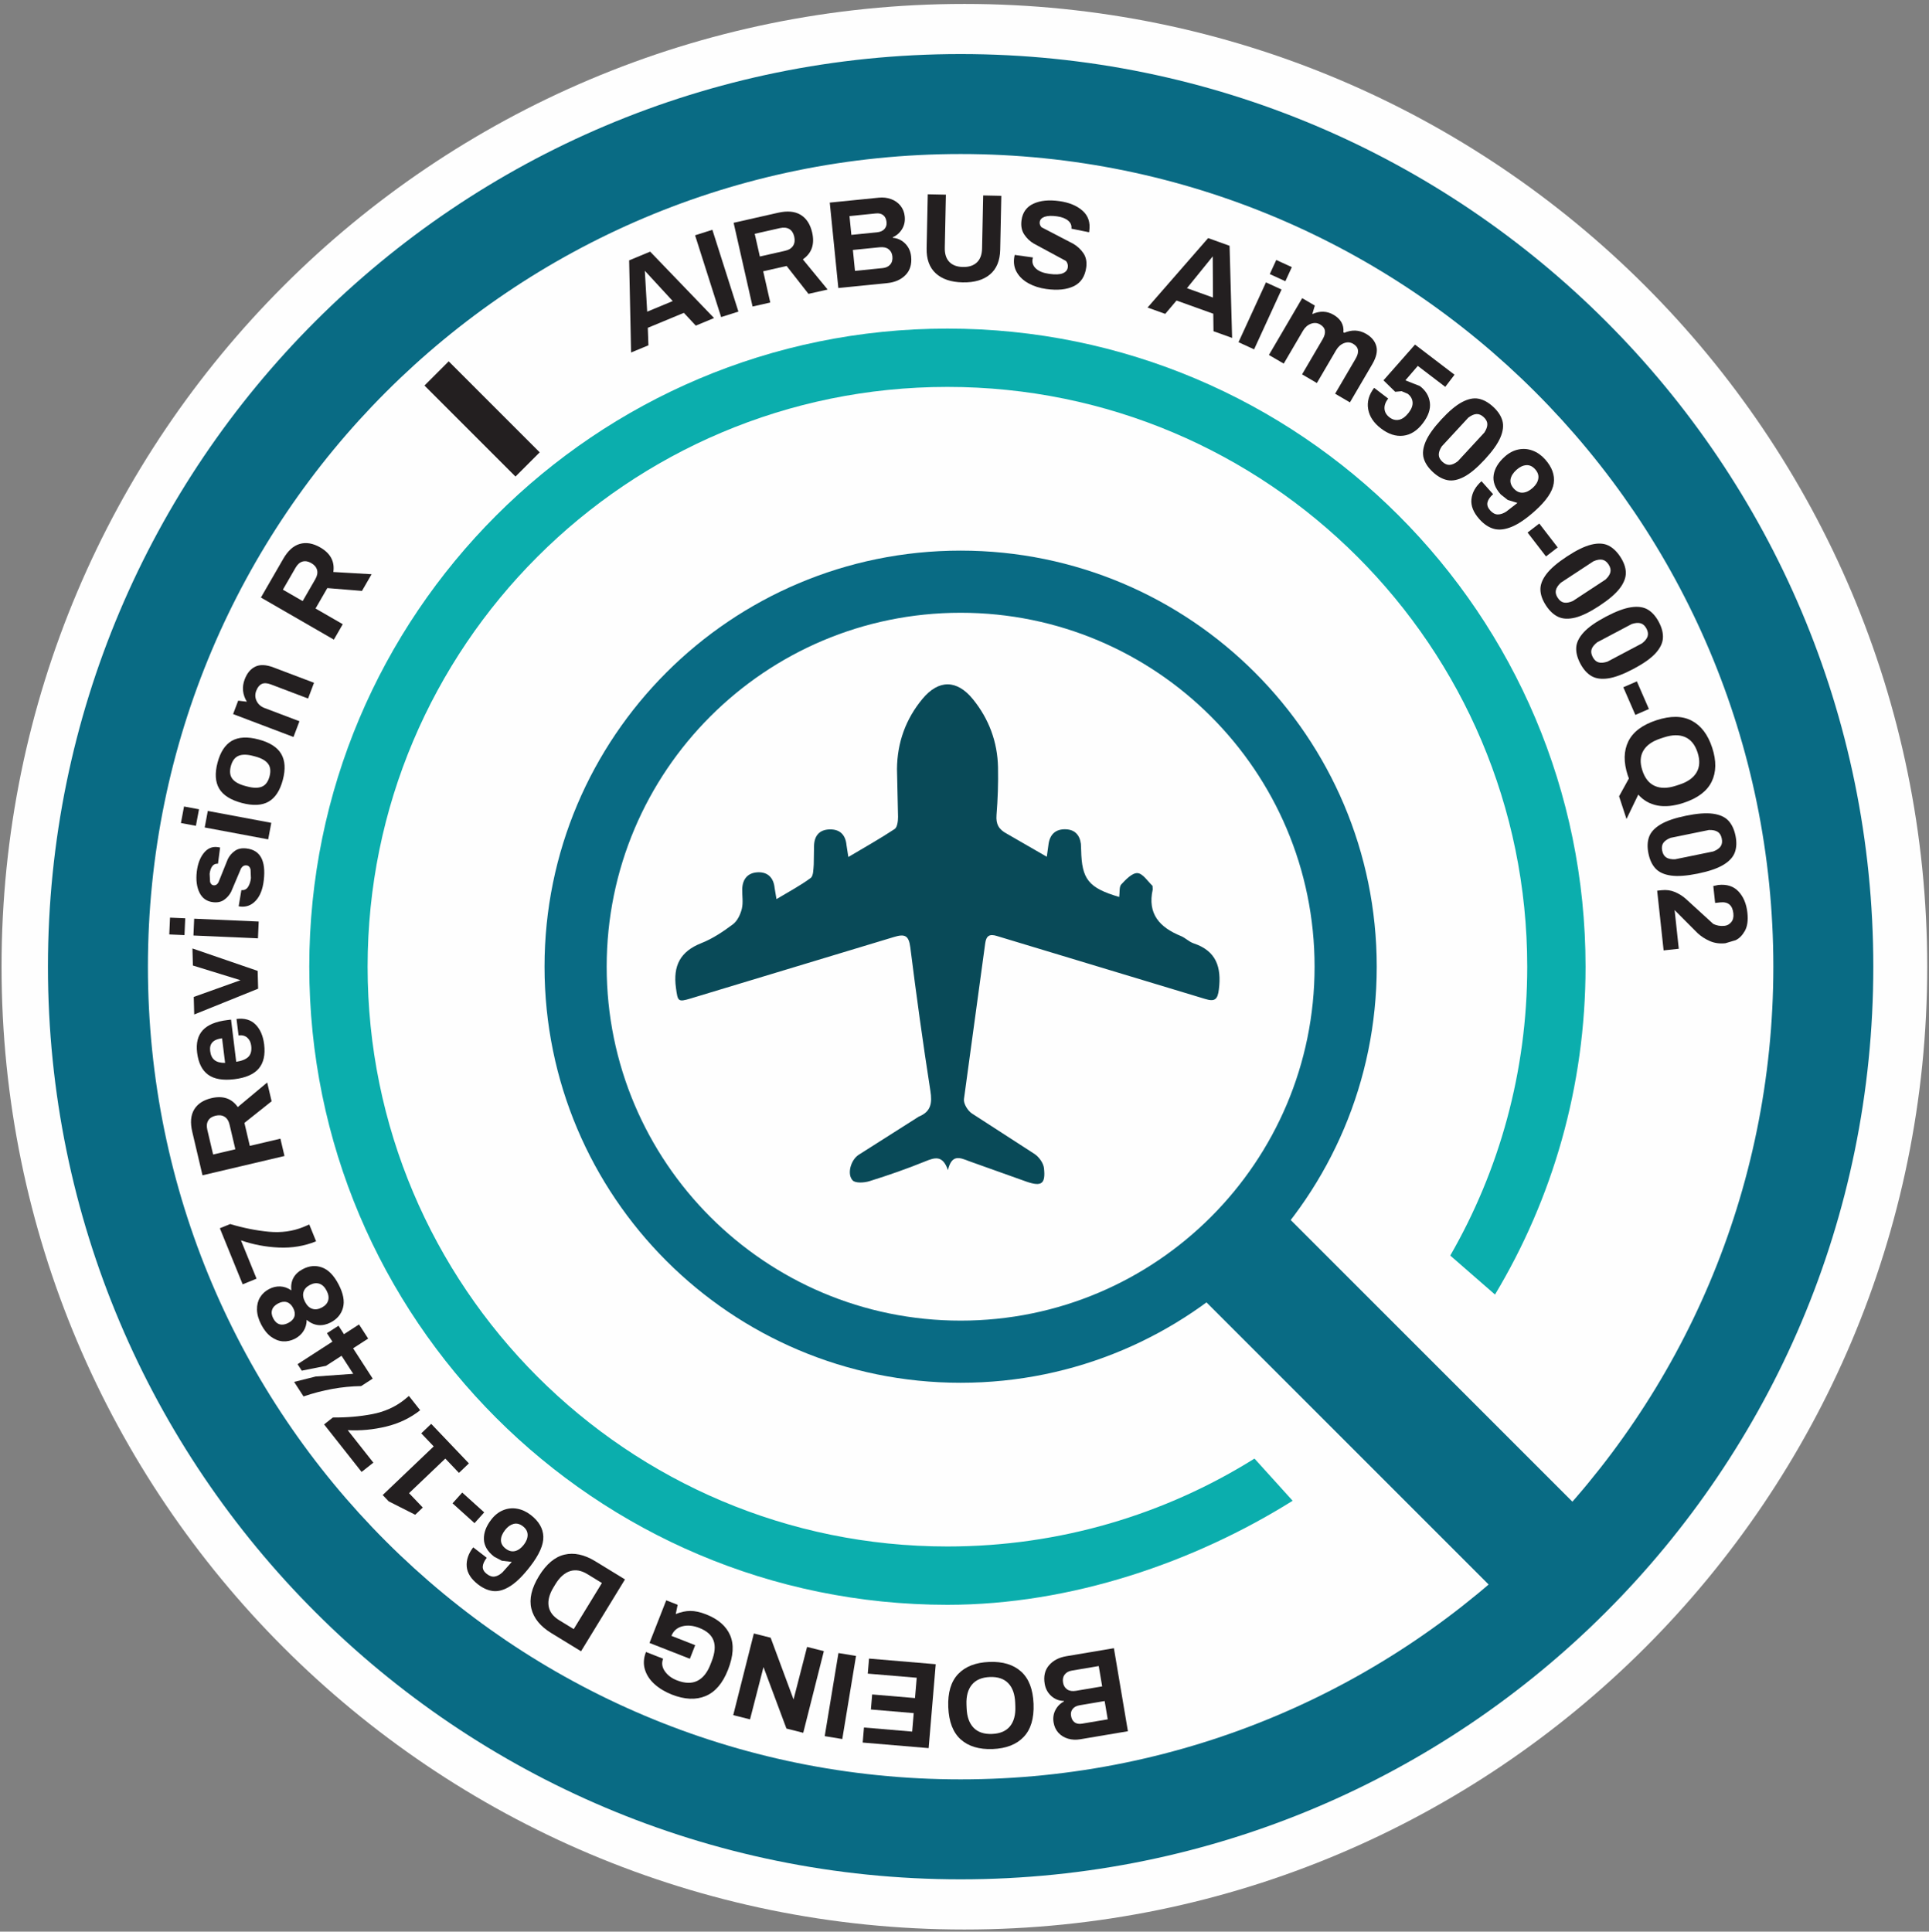 <?xml version="1.0" encoding="UTF-8"?> <!-- Generated by Pixelmator Pro 3.6.11 --> <svg xmlns="http://www.w3.org/2000/svg" width="704" height="705" viewBox="0 0 704 705"><rect x="0" y="0" width="704" height="705" fill="#808080" stroke="none"/><g id="Group"><path id="Path" fill="#fefefe" stroke="none" d="M 703.351 352.827 C 703.351 546.896 546.027 704.22 351.958 704.22 C 157.888 704.22 0.564 546.896 0.564 352.827 C 0.564 158.757 157.888 1.433 351.958 1.433 C 546.027 1.433 703.351 158.757 703.351 352.827 Z"></path><g id="g1"><g id="g2"><path id="path1" fill="#096b84" stroke="none" d="M 683.676 352.817 C 683.676 536.777 534.547 685.905 350.588 685.905 C 166.628 685.905 17.499 536.777 17.499 352.817 C 17.499 168.858 166.628 19.729 350.588 19.729 C 534.547 19.729 683.676 168.858 683.676 352.817 Z M 350.588 56.212 C 186.777 56.212 53.983 189.007 53.983 352.817 C 53.983 516.627 186.777 649.422 350.588 649.422 C 514.398 649.422 647.192 516.627 647.192 352.817 C 647.192 189.007 514.398 56.212 350.588 56.212 Z"></path></g></g><path id="path2" fill="none" stroke="none" d="M 683.676 352.817 C 683.676 536.777 534.547 685.905 350.588 685.905 C 166.628 685.905 17.499 536.777 17.499 352.817 C 17.499 168.858 166.628 19.729 350.588 19.729 C 534.547 19.729 683.676 168.858 683.676 352.817 Z M 350.588 56.212 C 186.777 56.212 53.983 189.007 53.983 352.817 C 53.983 516.627 186.777 649.422 350.588 649.422 C 514.398 649.422 647.192 516.627 647.192 352.817 C 647.192 189.007 514.398 56.212 350.588 56.212 Z"></path><path id="path3" fill="#231f20" stroke="none" d="M 428.122 528.672 L 420.982 531.533"></path><g id="g3"><path id="path4" fill="#094a58" stroke="none" d="M 408.454 327.369 C 408.708 325.555 408.406 323.648 409.216 322.777 C 410.872 320.996 413.191 318.559 415.117 318.66 C 417.039 318.76 418.84 321.609 420.626 323.323 L 420.692 324.633 C 418.69 333.588 423.281 338.492 430.967 341.621 C 432.609 342.289 433.953 343.747 435.614 344.298 C 443.964 347.068 445.813 353.068 444.84 361.082 C 444.388 364.812 443.368 365.685 439.776 364.574 L 363.824 341.613 C 361.179 340.785 359.94 341.491 359.558 344.281 L 351.802 401.143 C 351.596 402.771 353.154 405.332 354.648 406.347 L 377.608 421.199 C 379.215 422.283 380.806 424.505 381.007 426.354 C 381.627 432.064 380.14 433.134 374.772 431.321 L 353.662 423.79 C 350.381 422.539 347.377 421.071 345.956 427.064 C 344.044 421.493 341.165 422.445 337.615 423.889 C 330.977 426.588 324.186 428.946 317.345 431.087 C 315.419 431.69 312.157 431.896 311.159 430.792 C 309.008 428.413 310.566 423.291 313.386 421.467 L 335.335 407.524 C 339.758 405.732 340.256 402.64 339.556 398.159 C 336.836 380.738 334.429 363.264 332.225 345.769 C 331.667 341.34 330.175 340.775 326.191 342 L 251.955 364.448 C 247.384 365.829 247.356 365.41 246.692 360.537 C 245.596 352.485 248.226 347.272 255.965 344.215 C 260.082 342.589 263.918 340.016 267.486 337.343 C 269.105 336.129 270.228 333.749 270.733 331.691 C 271.286 329.433 270.832 326.937 270.882 324.546 C 270.96 320.821 272.932 318.503 276.589 318.364 C 280.263 318.225 282.346 320.402 282.708 324.127 L 283.384 328.152 C 287.93 325.417 292.107 323.225 295.849 320.448 C 296.898 319.669 296.838 317.183 296.986 315.454 L 297.089 308.732 C 297.18 304.984 299.088 302.771 302.86 302.708 C 306.599 302.646 308.605 304.748 308.94 308.478 L 309.613 312.782 C 315.666 309.185 321.219 306.077 326.508 302.571 C 327.488 301.921 327.75 299.664 327.747 298.15 L 327.361 280.669 C 327.442 271.074 330.538 262.429 336.672 255.054 C 342.581 247.947 349.248 248.004 355.096 255.222 C 360.913 262.401 364.031 270.761 364.23 280.013 C 364.355 285.833 364.145 291.68 363.681 297.483 C 363.414 300.827 364.543 302.742 367.427 304.27 L 382.032 312.695 L 382.708 307.833 C 383.286 304.338 385.43 302.561 388.909 302.667 C 392.243 302.769 394.058 304.731 394.476 307.997 L 394.569 310.235 C 394.797 320.937 397.229 324.043 408.454 327.369 Z"></path></g><g id="g4"><g id="g5"><path id="path5" fill="#096b84" stroke="none" d="M 502.447 352.817 C 502.447 436.687 434.457 504.677 350.588 504.677 C 266.718 504.677 198.728 436.687 198.728 352.817 C 198.728 268.948 266.718 200.958 350.588 200.958 C 434.457 200.958 502.447 268.948 502.447 352.817 Z M 350.588 223.641 C 279.245 223.641 221.411 281.475 221.411 352.817 C 221.411 424.159 279.245 481.993 350.588 481.993 C 421.93 481.993 479.764 424.159 479.764 352.817 C 479.764 281.475 421.93 223.641 350.588 223.641 Z"></path></g></g><g id="g6"><path id="path6" fill="#0baead" stroke="none" d="M 471.761 547.736 C 436.002 570.098 391.049 585.709 345.765 585.709 C 217.143 585.709 112.873 481.44 112.873 352.817 C 112.873 224.195 217.143 119.926 345.765 119.926 C 474.387 119.926 578.656 224.195 578.656 352.817 C 578.656 396.569 566.592 437.503 545.608 472.474 L 529.279 458.242 C 547.148 427.203 557.37 391.204 557.37 352.817 C 557.37 235.951 462.631 141.213 345.765 141.213 C 228.899 141.213 134.161 235.951 134.161 352.817 C 134.161 469.683 228.899 564.422 345.765 564.422 C 386.923 564.422 425.337 552.671 457.835 532.341 L 471.761 547.736 Z"></path></g><g id="g7"><path id="path7" fill="#096b84" stroke="none" d="M 591.214 565.435 L 560.815 595.835 L 426.738 461.758 L 457.138 431.358 L 591.214 565.435 Z"></path></g><g id="g8"><path id="path8" fill="#231f20" stroke="none" d="M 229.606 95.027 L 237.28 91.839 L 260.6 116.078 L 253.935 118.845 L 249.577 114.18 L 236.418 119.645 L 236.646 126.027 L 230.318 128.655 L 229.606 95.027 Z M 245.516 109.881 L 235.335 98.828 L 236.194 113.753 L 245.516 109.881 Z"></path><path id="path9" fill="#231f20" stroke="none" d="M 253.674 85.876 L 259.985 83.868 L 269.487 113.722 L 263.18 115.73 L 253.674 85.876 Z"></path><path id="path10" fill="#231f20" stroke="none" d="M 267.741 81.317 L 283.956 77.646 C 287.37 76.873 290.129 77.132 292.228 78.419 C 294.332 79.707 295.724 81.866 296.411 84.895 C 297.38 89.172 296.24 92.425 293.001 94.657 L 302.051 105.674 L 295.056 107.256 L 287.085 97.072 L 278.532 99.009 L 281.116 110.412 L 274.654 111.873 L 267.741 81.317 Z M 286.491 91.542 C 287.887 91.227 288.871 90.612 289.445 89.703 C 290.019 88.793 290.157 87.685 289.864 86.376 C 289.567 85.07 288.969 84.145 288.066 83.599 C 287.158 83.056 286.011 82.94 284.615 83.257 L 275.44 85.333 L 277.315 93.619 L 286.491 91.542 Z"></path><path id="path11" fill="#231f20" stroke="none" d="M 302.828 73.943 L 320.687 72.151 C 322.323 71.986 323.84 72.163 325.24 72.682 C 326.636 73.199 327.775 74.003 328.65 75.093 C 329.521 76.183 330.038 77.486 330.188 79.001 C 330.363 80.727 330.034 82.267 329.208 83.62 C 328.377 84.973 327.246 85.967 325.81 86.6 L 325.83 86.781 C 327.617 86.94 329.134 87.652 330.379 88.917 C 331.625 90.187 332.341 91.76 332.528 93.638 C 332.813 96.453 332.125 98.703 330.477 100.384 C 328.821 102.064 326.603 103.045 323.816 103.324 L 305.957 105.116 L 302.828 73.943 Z M 320.077 84.789 C 321.285 84.667 322.193 84.263 322.799 83.575 C 323.401 82.887 323.657 82.059 323.56 81.089 C 323.442 79.937 323.043 79.091 322.363 78.546 C 321.68 78.002 320.793 77.787 319.702 77.895 L 310.026 78.867 L 310.714 85.727 L 320.077 84.789 Z M 322.164 97.845 C 323.316 97.729 324.223 97.302 324.882 96.561 C 325.541 95.823 325.81 94.832 325.684 93.589 C 325.574 92.47 325.118 91.597 324.321 90.972 C 323.523 90.348 322.429 90.106 321.037 90.246 L 311.267 91.227 L 312.032 98.86 L 322.164 97.845 Z"></path><path id="path12" fill="#231f20" stroke="none" d="M 341.504 99.749 C 339.205 97.631 338.094 94.578 338.18 90.59 L 338.591 70.91 L 345.211 71.048 L 344.808 90.409 C 344.759 92.661 345.309 94.386 346.456 95.583 C 347.604 96.779 349.26 97.399 351.42 97.444 C 353.581 97.491 355.274 96.94 356.502 95.792 C 357.727 94.647 358.366 92.946 358.411 90.694 L 358.818 71.333 L 365.438 71.474 L 365.027 91.151 C 364.942 95.141 363.701 98.144 361.296 100.164 C 358.895 102.184 355.562 103.151 351.302 103.061 C 347.07 102.972 343.803 101.869 341.504 99.749 Z"></path><path id="path13" fill="#231f20" stroke="none" d="M 375.444 103.456 C 373.568 102.445 372.144 101.133 371.171 99.521 C 370.195 97.91 369.849 96.081 370.134 94.028 L 370.317 93.039 L 376.965 93.963 L 376.819 94.681 C 376.636 96.008 377.079 97.145 378.146 98.091 C 379.212 99.039 380.803 99.66 382.914 99.953 C 385.144 100.262 386.8 100.191 387.875 99.741 C 388.953 99.291 389.559 98.569 389.697 97.574 C 389.819 96.699 389.596 95.922 389.03 95.245 L 377.254 88.885 C 375.834 88.043 374.671 86.92 373.759 85.518 C 372.848 84.116 372.53 82.391 372.815 80.338 C 373.21 77.504 374.654 75.506 377.153 74.346 C 379.647 73.187 382.796 72.871 386.597 73.398 C 390.186 73.897 393.014 75.065 395.081 76.904 C 397.144 78.743 397.966 81.184 397.542 84.23 L 397.469 84.773 L 391.012 83.463 C 391.17 82.318 390.776 81.339 389.828 80.531 C 388.88 79.724 387.512 79.197 385.734 78.95 C 383.834 78.686 382.345 78.741 381.262 79.113 C 380.18 79.485 379.578 80.124 379.452 81.03 C 379.358 81.724 379.574 82.36 380.111 82.942 L 391.699 88.974 C 393.193 89.843 394.422 90.991 395.394 92.417 C 396.362 93.841 396.708 95.58 396.423 97.631 C 395.96 100.948 394.438 103.226 391.854 104.465 C 389.27 105.706 385.925 106.042 381.824 105.472 C 379.443 105.141 377.315 104.469 375.444 103.456 Z"></path><path id="path14" fill="#231f20" stroke="none" d="M 440.918 86.897 L 448.739 89.707 L 449.667 123.329 L 442.875 120.89 L 442.794 114.503 L 429.382 109.688 L 425.256 114.56 L 418.807 112.245 L 440.918 86.897 Z M 442.684 108.593 L 442.599 93.566 L 433.187 105.181 L 442.684 108.593 Z"></path><path id="path15" fill="#231f20" stroke="none" d="M 462.024 103.061 L 467.713 105.672 L 457.691 127.504 L 452.002 124.894 L 462.024 103.061 Z M 465.78 94.885 L 471.464 97.495 L 469.1 102.642 L 463.416 100.032 L 465.78 94.885 Z"></path><path id="path16" fill="#231f20" stroke="none" d="M 475.244 108.821 L 479.854 111.521 L 478.931 114.632 C 481.702 113.397 484.298 113.486 486.715 114.902 C 489.339 116.44 490.532 118.566 490.283 121.278 L 490.597 121.464 C 493.421 120.259 496.094 120.393 498.617 121.87 C 500.586 123.026 501.815 124.523 502.307 126.363 C 502.8 128.204 502.299 130.399 500.81 132.946 L 492.664 146.86 L 487.264 143.699 L 494.739 130.928 C 496.171 128.484 495.874 126.67 493.852 125.486 C 492.802 124.871 491.683 124.79 490.503 125.244 C 489.319 125.697 488.359 126.556 487.618 127.815 L 480.603 139.796 L 475.204 136.635 L 482.682 123.866 C 484.111 121.423 483.818 119.608 481.791 118.424 C 480.742 117.807 479.619 117.724 478.422 118.17 C 477.226 118.615 476.257 119.47 475.521 120.731 L 468.506 132.71 L 463.106 129.549 L 475.244 108.821 Z"></path><path id="path17" fill="#231f20" stroke="none" d="M 499.325 149.338 C 498.857 146.665 499.581 144.069 501.506 141.554 L 506.625 145.46 C 505.644 146.742 505.196 147.991 505.286 149.208 C 505.371 150.421 505.986 151.462 507.121 152.333 C 508.236 153.183 509.404 153.468 510.628 153.196 C 511.849 152.923 513.025 152.048 514.152 150.571 C 515.186 149.216 515.646 147.938 515.527 146.738 C 515.41 145.538 514.819 144.533 513.753 143.719 L 511.54 142.779 L 509.192 142.995 L 504.916 138.812 L 516.423 125.764 L 530.835 136.765 L 527.458 141.192 L 517.436 133.546 L 512.899 138.816 L 518.197 140.907 C 520.329 142.531 521.542 144.541 521.843 146.933 C 522.14 149.326 521.285 151.841 519.271 154.481 C 517.204 157.191 514.819 158.705 512.126 159.022 C 509.432 159.344 506.73 158.465 504.02 156.398 C 501.355 154.368 499.793 152.016 499.325 149.338 Z"></path><path id="path18" fill="#231f20" stroke="none" d="M 519.584 167.23 C 519.084 165.464 519.332 163.421 520.325 161.11 C 521.322 158.799 523.226 156.121 526.038 153.078 C 528.845 150.038 531.364 147.93 533.59 146.754 C 535.82 145.578 537.834 145.167 539.636 145.53 C 541.439 145.888 543.213 146.872 544.955 148.484 C 546.7 150.095 547.815 151.792 548.307 153.57 C 548.796 155.352 548.547 157.391 547.563 159.694 C 546.578 161.993 544.678 164.666 541.87 167.706 C 539.059 170.749 536.544 172.853 534.33 174.017 C 532.113 175.181 530.099 175.591 528.288 175.242 C 526.473 174.892 524.695 173.911 522.949 172.3 C 521.208 170.688 520.085 169 519.584 167.23 Z M 529.085 169.667 C 529.985 169.61 530.978 169.167 532.052 168.336 L 541.724 157.871 C 542.464 156.732 542.827 155.71 542.814 154.807 C 542.798 153.904 542.354 153.049 541.484 152.244 C 540.613 151.438 539.726 151.063 538.823 151.12 C 537.919 151.177 536.931 151.621 535.852 152.447 L 526.184 162.912 C 525.44 164.052 525.078 165.073 525.094 165.98 C 525.106 166.884 525.549 167.738 526.42 168.544 C 527.295 169.35 528.182 169.724 529.085 169.667 Z"></path><path id="path19" fill="#231f20" stroke="none" d="M 537.004 182.204 C 537.256 179.795 538.481 177.602 540.678 175.628 L 544.914 180.356 C 543.758 181.394 543.075 182.395 542.859 183.363 C 542.643 184.336 542.977 185.304 543.848 186.281 C 544.723 187.257 545.646 187.75 546.615 187.758 C 547.583 187.766 548.617 187.424 549.711 186.728 L 553.797 183.555 L 550.236 182.456 L 547.693 180.442 C 545.618 178.13 544.759 175.783 545.117 173.398 C 545.471 171.014 546.818 168.776 549.154 166.68 C 550.696 165.297 552.352 164.422 554.13 164.056 C 555.908 163.69 557.642 163.824 559.334 164.455 C 561.023 165.085 562.541 166.147 563.88 167.645 C 566.423 170.477 567.477 173.398 567.041 176.401 C 566.61 179.408 564.331 182.761 560.205 186.46 C 557.052 189.284 554.244 191.212 551.77 192.242 C 549.3 193.271 547.119 193.532 545.227 193.019 C 543.339 192.506 541.569 191.33 539.921 189.495 C 537.728 187.046 536.755 184.617 537.004 182.204 Z M 555.717 179.811 C 556.926 179.75 558.142 179.168 559.367 178.069 C 560.523 177.036 561.202 175.913 561.41 174.704 C 561.617 173.5 561.231 172.353 560.254 171.262 C 559.282 170.176 558.191 169.679 556.991 169.777 C 555.786 169.87 554.61 170.436 553.451 171.474 C 552.23 172.572 551.51 173.708 551.294 174.883 C 551.078 176.055 551.461 177.187 552.433 178.277 C 553.41 179.363 554.505 179.876 555.717 179.811 Z"></path><path id="path20" fill="#231f20" stroke="none" d="M 561.764 191.074 L 568.482 199.794 L 564.213 203.082 L 557.495 194.362 L 561.764 191.074 Z"></path><path id="path21" fill="#231f20" stroke="none" d="M 562.183 215.268 C 562.122 213.433 562.854 211.513 564.38 209.507 C 565.906 207.505 568.4 205.369 571.863 203.094 C 575.322 200.823 578.276 199.383 580.721 198.781 C 583.167 198.174 585.217 198.268 586.882 199.049 C 588.542 199.835 590.027 201.218 591.329 203.204 C 592.635 205.189 593.307 207.106 593.355 208.949 C 593.4 210.797 592.668 212.717 591.154 214.711 C 589.641 216.705 587.154 218.841 583.692 221.111 C 580.233 223.386 577.287 224.818 574.854 225.417 C 572.42 226.011 570.37 225.921 568.693 225.144 C 567.017 224.367 565.527 222.987 564.225 221.002 C 562.923 219.016 562.24 217.108 562.183 215.268 Z M 570.813 219.927 C 571.704 220.09 572.77 219.899 574.016 219.354 L 585.925 211.533 C 586.922 210.609 587.521 209.702 587.724 208.823 C 587.927 207.94 587.708 207.004 587.053 206.011 C 586.401 205.019 585.632 204.441 584.741 204.282 C 583.85 204.119 582.784 204.311 581.539 204.852 L 569.629 212.672 C 568.632 213.6 568.034 214.503 567.831 215.386 C 567.623 216.265 567.851 217.201 568.502 218.194 C 569.153 219.187 569.922 219.765 570.813 219.927 Z"></path><path id="path22" fill="#231f20" stroke="none" d="M 575.256 236.297 C 575.37 234.462 576.282 232.619 577.991 230.767 C 579.696 228.916 582.381 227.024 586.039 225.087 C 589.702 223.15 592.774 221.999 595.268 221.628 C 597.758 221.258 599.793 221.539 601.375 222.479 C 602.954 223.415 604.301 224.932 605.412 227.032 C 606.523 229.131 607.015 231.101 606.885 232.944 C 606.759 234.783 605.847 236.627 604.155 238.47 C 602.458 240.313 599.78 242.205 596.122 244.142 C 592.46 246.079 589.392 247.226 586.914 247.593 C 584.44 247.955 582.402 247.67 580.807 246.742 C 579.216 245.81 577.861 244.297 576.75 242.197 C 575.639 240.098 575.143 238.132 575.256 236.297 Z M 583.411 241.745 C 584.282 241.994 585.36 241.904 586.654 241.477 L 599.247 234.816 C 600.326 233.986 601.005 233.144 601.294 232.285 C 601.579 231.426 601.445 230.474 600.891 229.424 C 600.334 228.375 599.622 227.728 598.751 227.484 C 597.88 227.235 596.802 227.325 595.508 227.752 L 582.914 234.413 C 581.836 235.243 581.157 236.085 580.868 236.944 C 580.583 237.803 580.717 238.755 581.271 239.805 C 581.828 240.854 582.54 241.501 583.411 241.745 Z"></path><path id="path23" fill="#231f20" stroke="none" d="M 597.38 248.683 L 601.774 258.77 L 596.834 260.923 L 592.436 250.832 L 597.38 248.683 Z"></path><path id="path24" fill="#231f20" stroke="none" d="M 594.479 284.116 L 594.051 282.96 C 592.493 278.183 592.562 274.062 594.263 270.591 C 595.964 267.12 599.39 264.544 604.541 262.859 C 609.693 261.175 613.977 261.232 617.399 263.03 C 620.821 264.825 623.312 268.113 624.874 272.886 C 626.445 277.691 626.38 281.829 624.679 285.3 C 622.978 288.771 619.552 291.347 614.4 293.031 C 610.812 294.203 607.634 294.521 604.863 293.983 C 602.092 293.45 599.768 292.124 597.896 290.016 L 593.6 298.915 L 590.89 290.626 L 594.479 284.116 Z M 603.951 286.859 C 606.063 287.786 608.626 287.758 611.633 286.773 L 612.936 286.35 C 615.947 285.365 618.03 283.876 619.19 281.878 C 620.345 279.884 620.459 277.467 619.536 274.631 C 618.608 271.795 617.09 269.923 614.982 269.008 C 612.875 268.096 610.315 268.133 607.304 269.114 L 606.002 269.541 C 602.991 270.526 600.908 272.007 599.744 273.988 C 598.584 275.97 598.466 278.379 599.394 281.215 C 600.318 284.051 601.839 285.931 603.951 286.859 Z"></path><path id="path25" fill="#231f20" stroke="none" d="M 601.839 305.442 C 602.462 303.712 603.854 302.203 606.014 300.905 C 608.171 299.607 611.279 298.545 615.336 297.715 C 619.393 296.885 622.669 296.641 625.163 296.986 C 627.657 297.332 629.533 298.174 630.786 299.517 C 632.04 300.864 632.906 302.699 633.382 305.023 C 633.858 307.35 633.773 309.38 633.134 311.11 C 632.495 312.843 631.104 314.357 628.959 315.647 C 626.815 316.941 623.714 318.003 619.658 318.833 C 615.601 319.663 612.333 319.903 609.855 319.557 C 607.373 319.211 605.501 318.365 604.232 317.026 C 602.962 315.683 602.092 313.852 601.616 311.525 C 601.14 309.197 601.213 307.171 601.839 305.442 Z M 608.13 312.965 C 608.899 313.445 609.961 313.661 611.32 313.616 L 625.277 310.76 C 626.546 310.268 627.438 309.649 627.954 308.909 C 628.467 308.164 628.609 307.212 628.369 306.048 C 628.133 304.888 627.629 304.062 626.864 303.586 C 626.095 303.102 625.033 302.886 623.678 302.931 L 609.717 305.788 C 608.447 306.28 607.556 306.898 607.044 307.639 C 606.527 308.384 606.389 309.336 606.625 310.5 C 606.865 311.663 607.365 312.485 608.13 312.965 Z"></path><path id="path26" fill="#231f20" stroke="none" d="M 606.429 324.9 C 608.154 324.717 609.745 324.928 611.202 325.535 C 612.663 326.141 613.965 326.942 615.117 327.939 L 625.256 337.2 C 626.518 337.831 627.889 338.067 629.374 337.904 C 630.343 337.803 631.161 337.351 631.824 336.562 C 632.487 335.768 632.752 334.706 632.605 333.375 C 632.284 330.381 630.685 329.038 627.808 329.347 L 625.944 329.547 L 625.281 323.374 L 627.075 322.995 C 630.225 322.654 632.699 323.451 634.501 325.384 C 636.3 327.321 637.374 329.892 637.72 333.099 C 638.025 335.915 637.712 338.136 636.788 339.768 C 635.86 341.4 634.741 342.523 633.431 343.141 L 629.692 344.256 C 627.604 344.48 625.7 344.211 623.979 343.45 C 622.258 342.685 620.776 341.721 619.531 340.553 L 611.161 332.155 L 612.683 346.274 L 607.145 346.872 L 604.793 325.079 L 606.429 324.9 Z"></path></g><g id="g9"><path id="path27" fill="#231f20" stroke="none" d="M 411.638 631.854 L 394.275 634.783 C 392.684 635.056 391.187 634.979 389.787 634.568 C 388.383 634.153 387.215 633.441 386.284 632.432 C 385.356 631.422 384.774 630.177 384.522 628.704 C 384.237 627.028 384.457 625.498 385.181 624.119 C 385.897 622.739 386.943 621.693 388.306 620.977 L 388.277 620.802 C 386.511 620.766 384.981 620.167 383.683 619.008 C 382.381 617.852 381.576 616.359 381.262 614.532 C 380.807 611.793 381.328 609.547 382.833 607.794 C 384.339 606.04 386.446 604.933 389.156 604.473 L 406.523 601.544 L 411.638 631.854 Z M 391.138 609.73 C 390.015 609.918 389.156 610.398 388.558 611.163 C 387.964 611.932 387.765 612.917 387.968 614.129 C 388.155 615.215 388.656 616.042 389.478 616.599 C 390.296 617.156 391.382 617.323 392.741 617.091 L 402.242 615.488 L 400.989 608.066 L 391.138 609.73 Z M 394.043 622.373 C 392.867 622.572 392 623.028 391.455 623.74 C 390.906 624.456 390.715 625.282 390.877 626.226 C 391.065 627.345 391.508 628.147 392.212 628.635 C 392.916 629.123 393.799 629.274 394.861 629.095 L 404.273 627.508 L 403.146 620.835 L 394.043 622.373 Z"></path><path id="path28" fill="#231f20" stroke="none" d="M 372.656 610.072 C 375.476 612.607 376.99 616.538 377.202 621.848 C 377.405 627.162 376.205 631.19 373.588 633.937 C 370.976 636.688 367.208 638.161 362.285 638.352 C 357.328 638.543 353.438 637.371 350.619 634.84 C 347.803 632.301 346.285 628.379 346.078 623.065 C 345.87 617.75 347.075 613.722 349.683 610.972 C 352.299 608.225 356.079 606.752 361.035 606.561 C 365.963 606.365 369.841 607.537 372.656 610.072 Z M 354.704 614.857 C 353.259 616.603 352.604 619.028 352.722 622.133 L 352.779 623.476 C 352.897 626.58 353.744 628.948 355.318 630.576 C 356.889 632.204 359.139 632.96 362.065 632.842 C 364.995 632.729 367.167 631.797 368.596 630.055 C 370.02 628.306 370.675 625.884 370.549 622.78 L 370.5 621.437 C 370.374 618.332 369.54 615.968 367.981 614.341 C 366.423 612.709 364.177 611.952 361.255 612.07 C 358.329 612.18 356.148 613.112 354.704 614.857 Z"></path><path id="path29" fill="#231f20" stroke="none" d="M 338.916 638.022 L 314.848 635.988 L 315.312 630.495 L 332.902 631.984 L 333.472 625.242 L 317.839 623.919 L 318.303 618.426 L 333.936 619.748 L 334.562 612.335 L 316.699 610.829 L 317.163 605.336 L 341.5 607.391 L 338.916 638.022 Z"></path><path id="path30" fill="#231f20" stroke="none" d="M 307.398 634.702 L 300.985 633.644 L 305.998 603.314 L 312.411 604.372 L 307.398 634.702 Z"></path><path id="path31" fill="#231f20" stroke="none" d="M 293.148 632.427 L 287.02 630.877 L 278.642 608.428 L 273.727 627.524 L 267.599 625.978 L 275.122 596.172 L 281.254 597.719 L 289.612 620.257 L 294.548 601.076 L 300.672 602.622 L 293.148 632.427 Z"></path><path id="path32" fill="#231f20" stroke="none" d="M 251.77 605.405 L 237.044 599.631 L 243.144 584.071 L 247.315 585.707 L 246.615 589.088 C 248.45 588.336 250.224 587.953 251.925 587.945 C 253.63 587.941 255.534 588.352 257.65 589.182 C 262.073 590.911 265.015 593.463 266.467 596.824 C 267.924 600.189 267.664 604.384 265.69 609.417 C 263.762 614.345 261.031 617.543 257.503 619.012 C 253.976 620.485 249.878 620.306 245.203 618.475 C 242.729 617.502 240.617 616.237 238.871 614.666 C 237.13 613.1 235.954 611.313 235.352 609.295 C 234.75 607.277 234.88 605.153 235.75 602.927 L 242.009 605.381 C 241.398 606.939 241.598 608.453 242.611 609.922 C 243.62 611.395 245.085 612.51 247.005 613.262 C 249.927 614.406 252.405 614.479 254.452 613.486 C 256.494 612.485 258.089 610.528 259.233 607.61 L 259.721 606.357 C 260.921 603.297 261.149 600.762 260.417 598.76 C 259.68 596.754 257.947 595.216 255.225 594.15 C 252.966 593.263 250.895 593.072 249.003 593.564 C 247.107 594.057 245.785 595.216 245.036 597.039 L 253.715 600.441 L 251.77 605.405 Z"></path><path id="path33" fill="#231f20" stroke="none" d="M 212.053 602.671 L 201.196 596.03 C 197.197 593.585 194.771 590.606 193.921 587.09 C 193.075 583.583 193.994 579.636 196.676 575.25 C 199.357 570.867 202.45 568.251 205.957 567.405 C 209.473 566.558 213.233 567.36 217.232 569.801 L 228.089 576.442 L 212.053 602.671 Z M 214.356 574.505 C 212.118 573.134 209.994 572.776 208.004 573.431 C 206.01 574.086 204.244 575.661 202.718 578.159 L 202.022 579.307 C 200.497 581.805 199.89 584.092 200.216 586.159 C 200.545 588.234 201.827 589.959 204.069 591.326 L 209.383 594.578 L 219.67 577.756 L 214.356 574.505 Z"></path><path id="path34" fill="#231f20" stroke="none" d="M 198.291 560.801 C 198.409 563.775 196.798 567.417 193.478 571.718 C 190.938 575.001 188.57 577.361 186.369 578.794 C 184.164 580.23 182.105 580.861 180.188 580.706 C 178.272 580.543 176.359 579.73 174.443 578.249 C 171.891 576.275 170.524 574.102 170.333 571.73 C 170.15 569.362 170.939 567.026 172.709 564.735 L 177.641 568.54 C 176.709 569.748 176.225 570.835 176.188 571.811 C 176.156 572.784 176.648 573.667 177.657 574.448 C 178.679 575.233 179.655 575.547 180.591 575.384 C 181.535 575.221 182.467 574.704 183.399 573.842 L 186.776 570.054 L 183.146 569.622 L 180.335 568.133 C 177.922 566.269 176.677 564.153 176.599 561.789 C 176.522 559.425 177.417 557.025 179.301 554.591 C 180.542 552.984 181.991 551.845 183.639 551.177 C 185.287 550.506 186.983 550.327 188.725 550.636 C 190.471 550.945 192.123 551.702 193.685 552.907 C 196.639 555.189 198.177 557.822 198.291 560.801 Z M 187.415 556.186 C 186.267 556.496 185.23 557.248 184.298 558.457 C 183.313 559.73 182.821 560.955 182.821 562.127 C 182.829 563.299 183.395 564.324 184.53 565.199 C 185.657 566.074 186.808 566.375 187.964 566.099 C 189.124 565.822 190.194 565.049 191.183 563.771 C 192.11 562.567 192.57 561.362 192.558 560.158 C 192.538 558.961 191.964 557.92 190.829 557.041 C 189.693 556.166 188.554 555.885 187.415 556.186 Z"></path><path id="path35" fill="#231f20" stroke="none" d="M 173.177 555.901 L 165.157 548.671 L 168.697 544.744 L 176.717 551.979 L 173.177 555.901 Z"></path><path id="path36" fill="#231f20" stroke="none" d="M 167.501 537.562 L 162.521 532.342 L 149.288 544.96 L 154.301 550.213 L 151.538 552.842 L 141.862 547.951 L 139.669 545.648 L 158.285 527.899 L 153.744 523.13 L 157.373 519.667 L 171.13 534.1 L 167.501 537.562 Z"></path><path id="path37" fill="#231f20" stroke="none" d="M 140.91 520.66 C 136.227 521.787 131.559 522.222 126.904 521.974 L 136.263 533.831 L 131.97 537.217 L 118.286 519.875 L 121.484 517.348 C 126.542 517.388 131.311 516.985 135.791 516.131 C 140.279 515.276 144.173 513.543 147.477 510.939 L 149.243 509.486 L 153.353 514.695 C 149.74 517.543 145.598 519.533 140.91 520.66 Z"></path><path id="path38" fill="#231f20" stroke="none" d="M 128.87 492.095 L 136.023 503.159 L 131.808 505.885 C 124.87 505.991 117.859 507.252 110.775 509.661 L 107.345 504.359 L 115.222 502.386 L 128.915 501.405 L 124.654 494.822 L 118.974 498.496 L 110.132 500.258 L 108.602 497.886 L 121.322 489.662 L 119.324 486.578 L 123.543 483.856 L 125.537 486.94 L 131.03 483.384 L 134.367 488.543 L 128.87 492.095 Z"></path><path id="path39" fill="#231f20" stroke="none" d="M 125.187 477.252 C 124.553 479.624 123.055 481.422 120.699 482.651 C 119.186 483.437 117.688 483.762 116.203 483.628 C 114.718 483.489 113.29 482.855 111.926 481.715 C 111.91 483.237 111.524 484.592 110.779 485.772 C 110.03 486.956 108.997 487.888 107.666 488.58 C 106.238 489.324 104.773 489.65 103.272 489.556 C 101.778 489.463 100.334 488.909 98.946 487.896 C 97.559 486.883 96.362 485.41 95.353 483.473 C 94.348 481.544 93.828 479.717 93.791 477.996 C 93.754 476.283 94.129 474.786 94.91 473.504 C 95.687 472.218 96.794 471.205 98.222 470.46 C 99.553 469.769 100.912 469.455 102.303 469.521 C 103.707 469.582 105.038 470.058 106.311 470.945 C 105.957 467.425 107.369 464.837 110.547 463.177 C 112.903 461.948 115.239 461.753 117.542 462.591 C 119.853 463.429 121.859 465.488 123.572 468.772 C 125.285 472.06 125.818 474.883 125.187 477.252 Z M 104.692 475.254 C 103.744 474.953 102.686 475.107 101.522 475.714 C 100.354 476.324 99.614 477.105 99.304 478.057 C 98.991 479.014 99.138 480.059 99.732 481.199 C 100.326 482.338 101.095 483.046 102.051 483.327 C 102.999 483.603 104.061 483.437 105.225 482.83 C 106.393 482.22 107.129 481.451 107.434 480.519 C 107.739 479.583 107.593 478.55 106.999 477.406 C 106.405 476.267 105.636 475.551 104.692 475.254 Z M 116.573 468.528 C 115.511 468.174 114.36 468.32 113.11 468.967 C 111.865 469.614 111.084 470.477 110.771 471.551 C 110.453 472.625 110.641 473.826 111.328 475.152 C 112.02 476.474 112.899 477.317 113.957 477.671 C 115.019 478.029 116.17 477.882 117.42 477.231 C 118.665 476.584 119.446 475.726 119.763 474.651 C 120.077 473.573 119.89 472.377 119.198 471.05 C 118.51 469.724 117.635 468.886 116.573 468.528 Z"></path><path id="path40" fill="#231f20" stroke="none" d="M 101.758 455.32 C 96.944 455.104 92.334 454.225 87.94 452.695 L 93.628 466.68 L 88.566 468.743 L 80.237 448.28 L 84.013 446.742 C 88.863 448.191 93.559 449.127 98.096 449.55 C 102.645 449.977 106.865 449.395 110.763 447.804 L 112.87 446.901 L 115.365 453.045 C 111.1 454.778 106.568 455.535 101.758 455.32 Z"></path><path id="path41" fill="#231f20" stroke="none" d="M 73.902 428.948 L 70.166 413.071 C 69.385 409.726 69.613 407.016 70.858 404.945 C 72.103 402.87 74.211 401.487 77.177 400.787 C 81.364 399.802 84.562 400.889 86.78 404.05 L 97.514 395.082 L 99.129 401.93 L 89.201 409.832 L 91.17 418.21 L 102.336 415.586 L 103.825 421.909 L 73.902 428.948 Z M 83.781 410.467 C 83.46 409.1 82.853 408.14 81.95 407.582 C 81.051 407.025 79.96 406.898 78.683 407.2 C 77.405 407.501 76.502 408.099 75.977 408.99 C 75.444 409.881 75.346 411.008 75.667 412.375 L 77.779 421.36 L 85.893 419.451 L 83.781 410.467 Z"></path><path id="path42" fill="#231f20" stroke="none" d="M 94.45 389.967 C 92.692 392.063 89.722 393.369 85.539 393.882 C 81.36 394.39 78.162 393.841 75.948 392.234 C 73.735 390.622 72.4 387.937 71.936 384.169 C 71.513 380.702 72.193 377.984 73.983 376.019 C 75.777 374.053 78.744 372.816 82.898 372.308 L 84.322 372.133 L 86.206 387.522 C 88.273 387.208 89.758 386.606 90.658 385.711 C 91.553 384.82 91.895 383.469 91.675 381.662 C 91.516 380.385 91.032 379.4 90.226 378.7 C 89.421 378.004 88.367 377.732 87.061 377.895 L 86.32 371.889 C 89.258 371.531 91.577 372.206 93.274 373.927 C 94.975 375.644 96.021 378.061 96.403 381.17 C 96.863 384.938 96.212 387.872 94.45 389.967 Z M 81.047 378.944 C 77.816 379.339 76.367 380.885 76.697 383.587 C 76.884 385.129 77.429 386.244 78.325 386.932 C 79.224 387.62 80.493 387.949 82.149 387.929 L 81.047 378.944 Z"></path><path id="path43" fill="#231f20" stroke="none" d="M 70.882 370.261 L 70.711 363.856 L 87.765 357.749 L 70.402 352.39 L 70.231 346.164 L 94.035 354.351 L 94.21 360.845 L 70.882 370.261 Z"></path><path id="path44" fill="#231f20" stroke="none" d="M 61.78 341.046 L 62.049 334.914 L 67.599 335.154 L 67.33 341.29 L 61.78 341.046 Z M 70.597 341.432 L 70.866 335.3 L 94.417 336.338 L 94.145 342.47 L 70.597 341.432 Z"></path><path id="path45" fill="#231f20" stroke="none" d="M 93.355 328.704 C 91.793 330.405 89.885 331.125 87.626 330.865 L 87.101 330.759 L 88.094 324.871 C 89.136 324.965 89.938 324.582 90.507 323.732 C 91.069 322.877 91.427 321.799 91.577 320.493 L 91.447 317.323 C 91.219 316.424 90.735 315.932 89.99 315.846 C 89.16 315.749 88.489 316.119 87.972 316.945 L 84.351 325.482 C 83.749 326.645 82.906 327.614 81.824 328.391 C 80.742 329.168 79.387 329.461 77.751 329.274 C 75.468 329.009 73.82 327.85 72.807 325.795 C 71.798 323.74 71.468 321.197 71.814 318.17 C 72.144 315.35 72.982 313.087 74.337 311.378 C 75.692 309.669 77.352 308.929 79.309 309.157 L 80.327 309.319 L 79.553 315.228 C 78.687 315.159 78.003 315.456 77.49 316.119 C 76.978 316.782 76.652 317.718 76.51 318.935 L 76.668 321.885 C 76.909 322.637 77.328 323.044 77.918 323.113 C 78.666 323.199 79.26 322.853 79.712 322.08 L 83.13 313.568 C 83.716 312.371 84.57 311.374 85.689 310.569 C 86.8 309.763 88.216 309.462 89.938 309.661 C 94.983 310.243 97.095 314.109 96.269 321.262 C 95.895 324.529 94.922 327.012 93.355 328.704 Z"></path><path id="path46" fill="#231f20" stroke="none" d="M 66.032 300.384 L 67.163 294.35 L 72.628 295.371 L 71.493 301.405 L 66.032 300.384 Z M 74.711 302.007 L 75.838 295.973 L 99.011 300.315 L 97.876 306.349 L 74.711 302.007 Z"></path><path id="path47" fill="#231f20" stroke="none" d="M 98.006 292.592 C 95.569 293.983 92.314 294.142 88.241 293.06 C 84.168 291.977 81.417 290.232 79.985 287.815 C 78.565 285.394 78.361 282.236 79.395 278.338 C 80.428 274.44 82.17 271.787 84.611 270.379 C 87.057 268.971 90.312 268.808 94.385 269.887 C 98.454 270.965 101.205 272.723 102.633 275.156 C 104.053 277.589 104.252 280.755 103.215 284.653 C 102.185 288.551 100.448 291.2 98.006 292.592 Z M 97.811 278.725 C 96.932 277.561 95.366 276.686 93.111 276.088 L 92.416 275.905 C 90.169 275.303 88.371 275.294 87.028 275.864 C 85.689 276.438 84.762 277.691 84.245 279.624 C 83.732 281.557 83.919 283.099 84.807 284.246 C 85.693 285.394 87.26 286.265 89.514 286.863 L 90.206 287.046 C 92.46 287.644 94.255 287.664 95.589 287.107 C 96.932 286.549 97.852 285.3 98.369 283.367 C 98.881 281.435 98.694 279.884 97.811 278.725 Z"></path><path id="path48" fill="#231f20" stroke="none" d="M 85.071 260.622 L 86.926 255.723 L 90.084 256.105 C 88.505 253.46 88.241 250.742 89.299 247.947 C 90.157 245.684 91.447 244.134 93.172 243.3 C 94.89 242.47 97.107 242.567 99.813 243.593 L 114.604 249.196 L 112.435 254.941 L 98.853 249.79 C 97.485 249.277 96.371 249.22 95.512 249.627 C 94.658 250.038 93.99 250.872 93.51 252.134 C 93.022 253.415 93.071 254.656 93.657 255.853 C 94.247 257.049 95.207 257.899 96.55 258.408 L 109.286 263.234 L 107.109 268.979 L 85.071 260.622 Z"></path><path id="path49" fill="#231f20" stroke="none" d="M 95.223 218.084 L 103.373 203.957 C 105.086 200.978 107.113 199.163 109.44 198.508 C 111.768 197.849 114.25 198.284 116.891 199.806 C 120.618 201.955 122.205 204.941 121.655 208.762 L 135.62 209.576 L 132.105 215.667 L 119.458 214.634 L 115.157 222.088 L 125.094 227.817 L 121.847 233.449 L 95.223 218.084 Z M 115.076 211.378 C 115.772 210.166 115.987 209.047 115.715 208.026 C 115.442 207.008 114.738 206.166 113.599 205.511 C 112.459 204.852 111.393 204.673 110.396 204.958 C 109.404 205.246 108.557 205.999 107.857 207.216 L 103.243 215.211 L 110.466 219.378 L 115.076 211.378 Z"></path></g><path id="path50" fill="none" stroke="#231f20" stroke-width="12.5" d="M 159.337 136.3 L 192.55 169.513"></path></g></svg> 